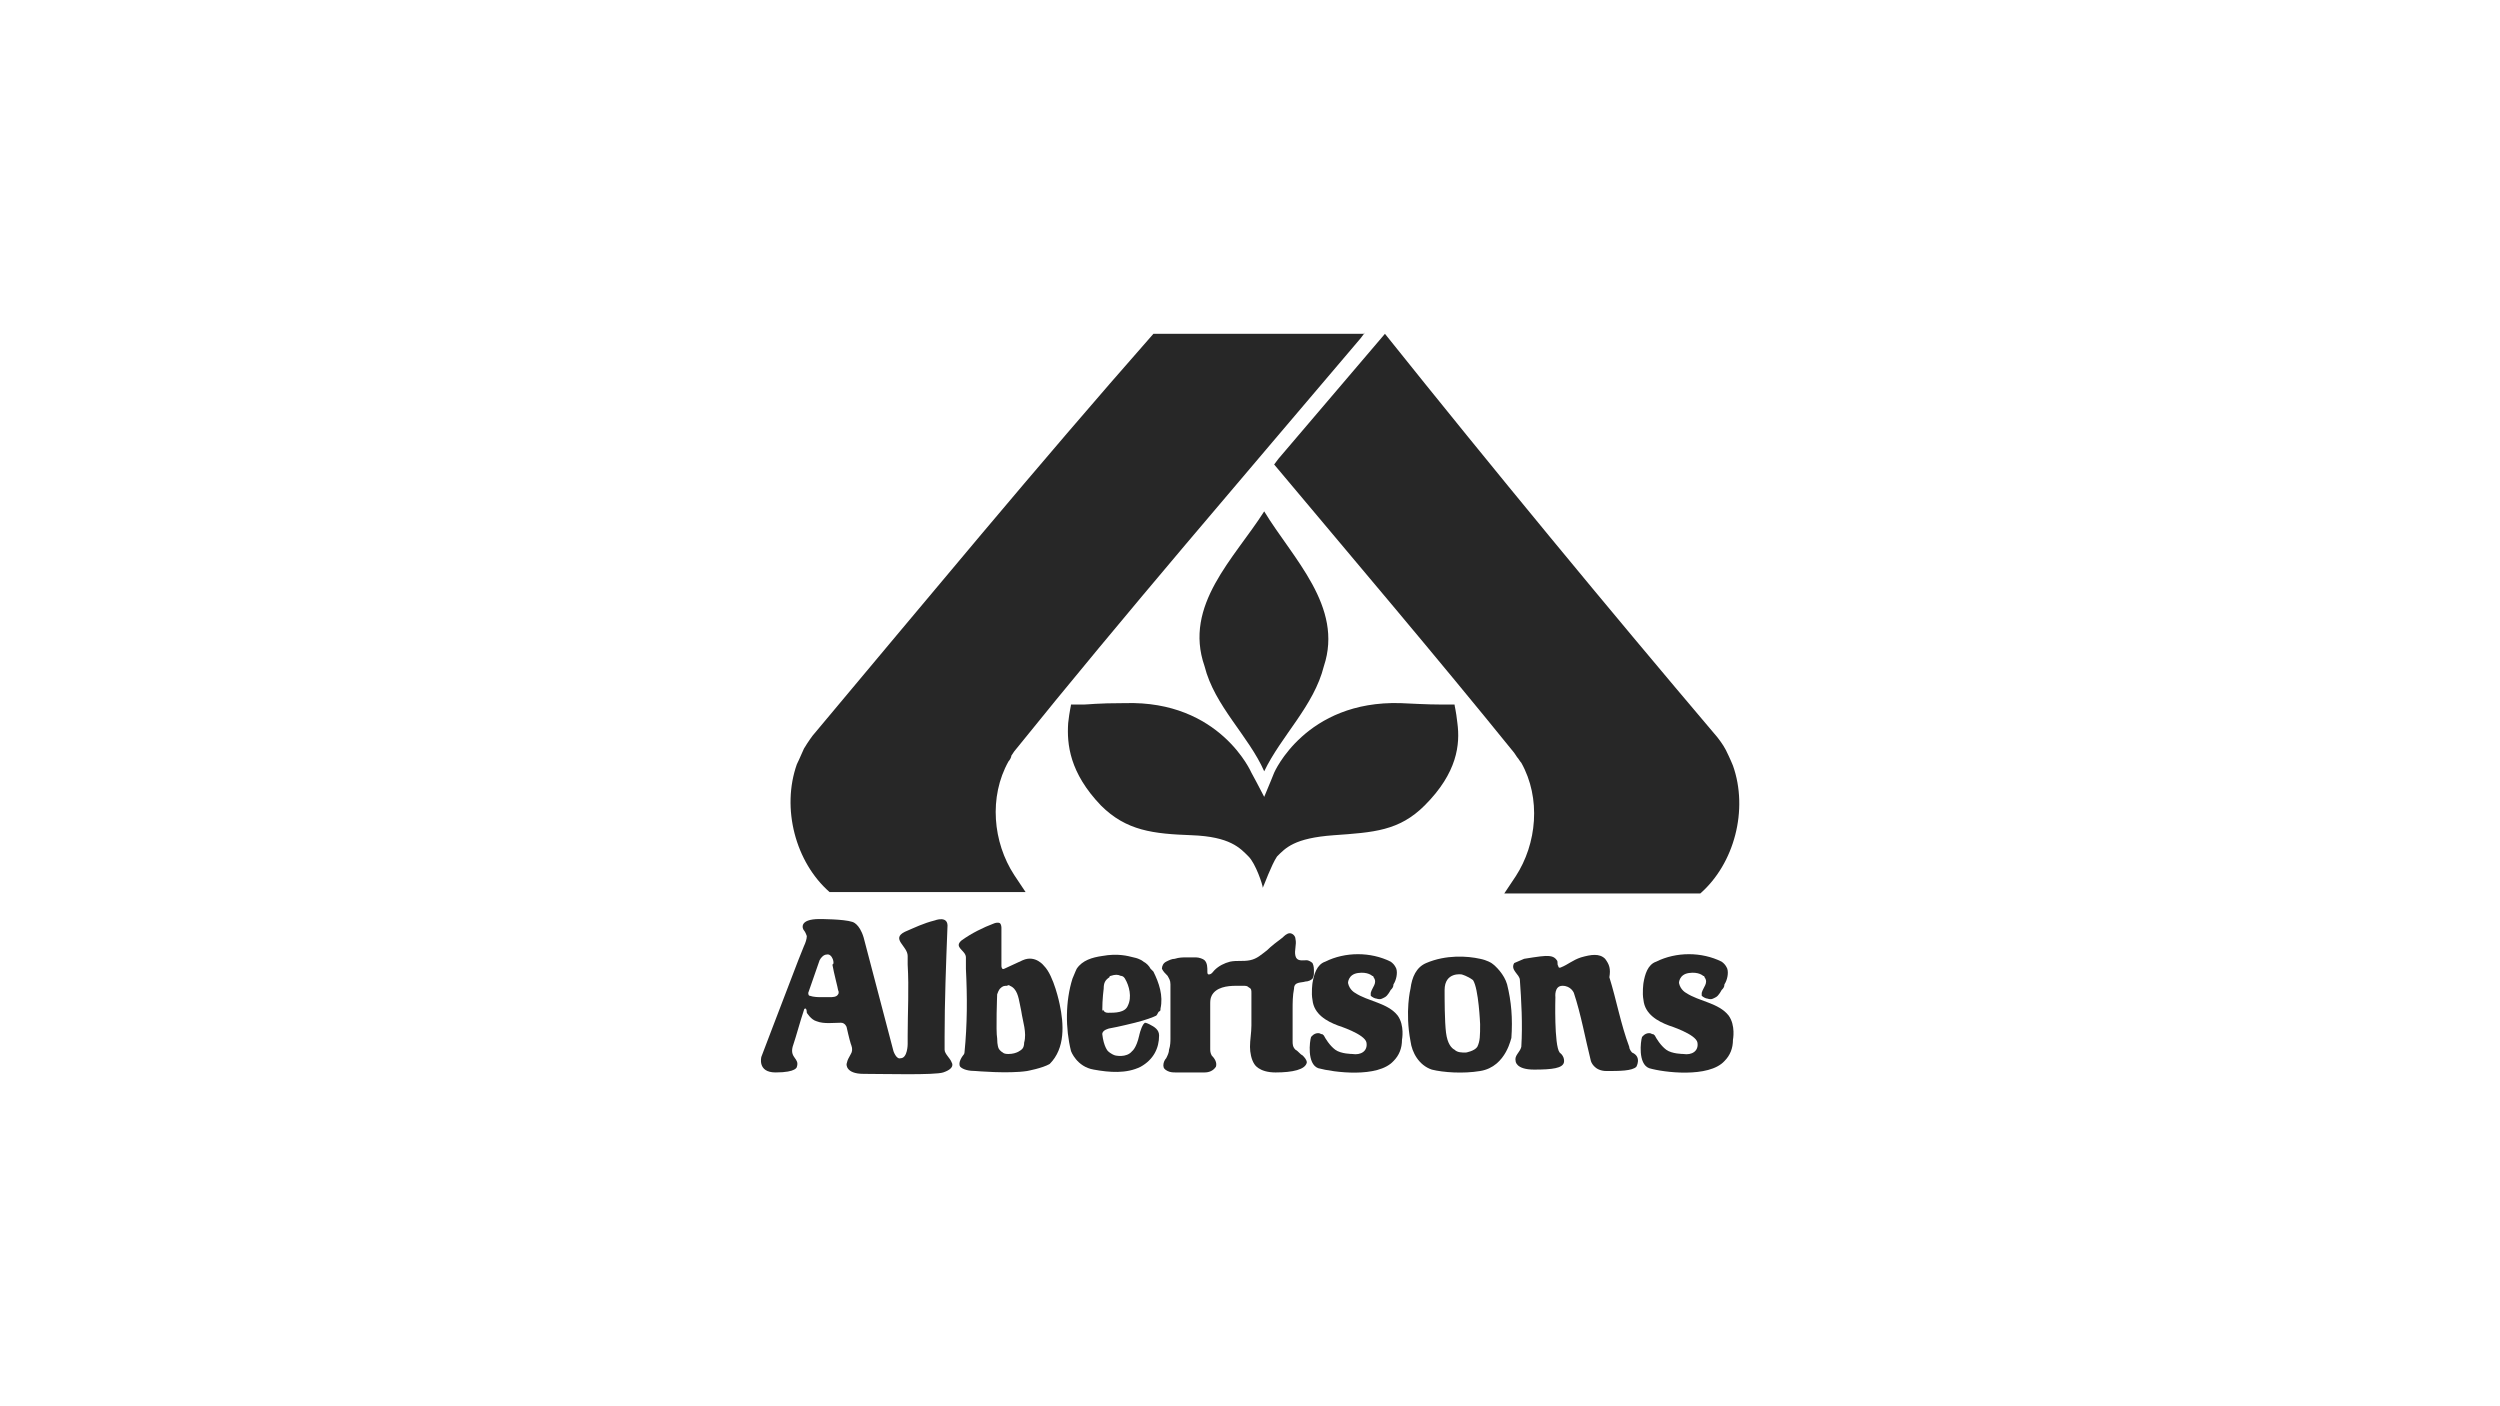 <?xml version="1.0" encoding="utf-8"?>
<!-- Generator: Adobe Illustrator 27.4.0, SVG Export Plug-In . SVG Version: 6.00 Build 0)  -->
<svg version="1.1" id="albertsons" xmlns="http://www.w3.org/2000/svg" xmlns:xlink="http://www.w3.org/1999/xlink" x="0px" y="0px"
	 viewBox="0 0 176 99" style="enable-background:new 0 0 176 99;" xml:space="preserve">
<style type="text/css">
	.st0{fill:#272727;}
</style>
<path class="st0" d="M122,53.9C122,53.9,122,53.9,122,53.9c0,0-0.2-0.5-0.5-1.1c-0.2-0.4-0.6-0.9-0.6-0.9
	c-7.8-9.2-15.8-18.9-23.4-28.4L90,32.3l-0.3,0.4c5.7,6.8,11.4,13.5,16.9,20.3l0.2,0.3c0.1,0.1,0.2,0.3,0.3,0.4
	c1.4,2.5,1.1,5.7-0.4,8l-0.8,1.2h13.8c0,0,0,0,0,0C122.1,60.8,123.1,57,122,53.9L122,53.9z"/>
<path class="st0" d="M84.8,46.9c0.7,2.8,3.1,4.9,4.2,7.4v0l0,0c1.2-2.5,3.5-4.6,4.2-7.4c1.4-4.2-2.2-7.6-4.2-10.9v0l0,0
	C86.9,39.3,83.3,42.6,84.8,46.9L84.8,46.9z"/>
<path class="st0" d="M89,56.1c-0.3-0.6-0.9-1.7-0.9-1.7s-2.2-5.1-8.9-4.9c-2,0-2.6,0.1-2.9,0.1c-0.3,0-0.6,0-0.9,0l0,0
	c0,0.1-0.1,0.4-0.2,1.3c-0.1,1.5,0.1,3.5,2.3,5.8c1.8,1.8,3.7,2,6.4,2.1s3.4,0.9,4,1.5c0.5,0.5,1,2,1,2.2v0l0,0
	c0.1-0.2,0.6-1.6,1-2.2c0.6-0.6,1.2-1.3,4-1.5s4.6-0.3,6.4-2.1c2.3-2.3,2.5-4.3,2.3-5.8c-0.1-0.9-0.2-1.2-0.2-1.3l0,0
	c-0.3,0-0.6,0-0.9,0s-0.9,0-2.9-0.1c-6.7-0.2-8.9,4.9-8.9,4.9S89.3,55.4,89,56.1L89,56.1z"/>
<path class="st0" d="M96,23.5H81.3c0,0-0.1,0-0.1,0c-8.1,9.2-16.2,19-24,28.3c0,0-0.3,0.4-0.6,0.9c-0.3,0.7-0.5,1.1-0.5,1.1s0,0,0,0
	c-1.1,3.1-0.1,6.9,2.3,9c0,0,0,0,0,0h13.8l-0.8-1.2c-1.5-2.3-1.8-5.5-0.4-8c0.1-0.1,0.2-0.3,0.2-0.4c0,0,0,0,0,0l0.2-0.3
	c7.9-9.8,16.1-19.3,24.4-29.1l0.3-0.4L96,23.5L96,23.5z"/>
<path class="st0" d="M92,74.8c0-0.2-0.2-0.4-0.3-0.5c-0.2-0.1-0.3-0.3-0.5-0.4C91,73.7,91,73.5,91,73.3c0-0.2,0-0.5,0-0.7
	c0-0.5,0-1,0-1.5c0-0.5,0-1,0.1-1.5c0-0.5,0.5-0.4,0.8-0.5c0.2,0,0.4-0.1,0.5-0.2c0.1-0.2,0.1-0.3,0.1-0.5c0-0.2,0-0.4-0.1-0.6
	c-0.1-0.1-0.3-0.2-0.4-0.2c-0.3,0-0.7,0.1-0.8-0.3c-0.1-0.4,0.1-0.8,0-1.2c0-0.2-0.2-0.4-0.4-0.4c-0.2,0-0.4,0.2-0.5,0.3
	c-0.4,0.3-0.8,0.6-1.1,0.9c-0.4,0.3-0.7,0.6-1.2,0.7c-0.5,0.1-0.9,0-1.4,0.1c-0.4,0.1-0.8,0.3-1.1,0.6c-0.1,0.1-0.2,0.3-0.4,0.3
	c-0.1,0-0.1-0.1-0.1-0.2c0-0.3,0-0.6-0.2-0.8c-0.1-0.1-0.4-0.2-0.6-0.2c-0.2,0-0.5,0-0.7,0c-0.2,0-0.5,0-0.8,0.1
	c-0.2,0-0.4,0.1-0.6,0.2c-0.2,0.1-0.3,0.3-0.3,0.5c0.1,0.2,0.2,0.3,0.4,0.5c0.1,0.2,0.2,0.3,0.2,0.6c0,0.2,0,0.5,0,0.7
	c0,1,0,2.1,0,3.1c0,0.2,0,0.5-0.1,0.8c0,0.2-0.1,0.4-0.2,0.6c-0.1,0.1-0.2,0.3-0.2,0.5c0,0.2,0.1,0.3,0.3,0.4
	c0.2,0.1,0.4,0.1,0.6,0.1c0.2,0,0.4,0,0.7,0c0.4,0,0.9,0,1.3,0c0.3,0,0.6-0.1,0.8-0.4c0.1-0.3-0.1-0.6-0.3-0.8
	c-0.1-0.2-0.1-0.3-0.1-0.5c0-0.2,0-0.5,0-0.7c0-0.5,0-1.1,0-1.6c0-0.3,0-0.5,0-0.8c0-0.2,0-0.4,0.1-0.6c0.3-0.6,1.1-0.7,1.7-0.7
	c0.2,0,0.3,0,0.5,0c0.2,0,0.3,0,0.4,0.1c0.2,0.1,0.2,0.2,0.2,0.4c0,0.2,0,0.5,0,0.7c0,0.5,0,1.1,0,1.6c0,0.5-0.1,1-0.1,1.5
	c0,0.4,0.1,0.9,0.3,1.2c0,0,0.3,0.6,1.5,0.6S91.9,75.3,92,74.8L92,74.8z"/>
<path class="st0" d="M54.6,75.5c-1.3,0-1-1.1-1-1.1l0.8-2.1c0.6-1.6,1.2-3.1,1.8-4.7l0.4-1c0.1-0.2,0.2-0.5,0.2-0.7
	c0,0-0.1-0.3-0.2-0.4s-0.4-0.8,1.1-0.8c0,0,1.7,0,2.3,0.2c0,0,0.5,0.1,0.8,1.1l2.1,8c0,0,0.2,0.6,0.5,0.5c0.5,0,0.5-1,0.5-1
	s0-0.4,0-0.6c0-1.6,0.1-3.3,0-5l0-0.6c0-0.7-1.2-1.2-0.2-1.7c0.7-0.3,1.3-0.6,2.1-0.8c0,0,1-0.4,0.9,0.5c-0.1,2.6-0.2,5.2-0.2,7.7
	c0,0.1,0,0.9,0,0.9c0,0.3,0.4,0.6,0.5,0.9c0,0,0.3,0.4-0.6,0.7c-0.6,0.2-4.2,0.1-5.6,0.1c-1.3,0-1.2-0.7-1.2-0.7
	c0.1-0.4,0.1-0.3,0.3-0.7c0.2-0.3,0-0.7,0-0.7l0,0c-0.1-0.3-0.3-1.2-0.3-1.2s-0.1-0.3-0.4-0.3c-0.5,0-1.2,0.1-1.7-0.1
	c-0.4-0.1-0.7-0.6-0.7-0.6S56.8,71,56.7,71s-0.1,0.1-0.1,0.1c-0.3,0.9-0.5,1.7-0.8,2.6c-0.2,0.8,0.5,0.8,0.3,1.4
	C56.1,75.1,56.1,75.5,54.6,75.5L54.6,75.5z M58.2,67.2c-0.2,0-0.4,0.2-0.5,0.4l-0.8,2.3c0,0,0,0.2,0.1,0.2c0.3,0.1,0.6,0.1,0.9,0.1
	c0,0,0,0,0.3,0h0.2c0.2,0,0.5,0,0.6-0.2c0,0,0.1-0.1,0-0.3c0-0.1-0.3-1.2-0.4-1.8C58.8,67.9,58.6,67.1,58.2,67.2z"/>
<path class="st0" d="M98.1,74.7c0.4-0.4,0.6-0.9,0.6-1.5c0,0,0.2-1-0.3-1.7c-0.7-0.9-2.1-1-3-1.6c0,0-0.4-0.2-0.5-0.7
	c0,0,0-0.6,0.7-0.7c0.7-0.1,1,0.2,1,0.2c0.1,0,0.1,0.1,0.1,0.1c0.3,0.4-0.1,0.7-0.2,1.1c0,0.1,0,0.2,0,0.2c0.1,0.1,0.3,0.2,0.4,0.2
	c0.3,0.1,0.4,0,0.6-0.1c0.2-0.1,0.4-0.5,0.4-0.5c0.1-0.1,0.2-0.2,0.2-0.4c0.2-0.3,0.3-0.8,0.2-1.1c0,0-0.1-0.3-0.4-0.5
	c-1.4-0.7-3.2-0.7-4.6,0c-0.6,0.2-0.8,0.9-0.9,1.5c0,0-0.1,0.7,0,1.2c0.1,1,1,1.5,1.8,1.8c0,0,1.9,0.6,2,1.2s-0.4,0.9-1,0.8
	c0,0-0.8,0-1.2-0.3c-0.4-0.3-0.7-0.8-0.8-1c-0.1-0.1-0.1-0.1-0.2-0.1c-0.1-0.1-0.4-0.1-0.6,0.1c0,0-0.1,0.1-0.1,0.1
	c-0.1,0.3-0.3,1.9,0.5,2.2C93.9,75.5,97,75.9,98.1,74.7L98.1,74.7z"/>
<path class="st0" d="M121.4,74.7c0.4-0.4,0.6-0.9,0.6-1.5c0,0,0.2-1-0.3-1.7c-0.7-0.9-2.1-1-3-1.6c0,0-0.4-0.2-0.5-0.7
	c0,0,0-0.6,0.7-0.7s1,0.2,1,0.2c0.1,0,0.1,0.1,0.1,0.1c0.3,0.4-0.1,0.7-0.2,1.1c0,0.1,0,0.2,0,0.2c0.1,0.1,0.3,0.2,0.4,0.2
	c0.3,0.1,0.4,0,0.6-0.1c0.2-0.1,0.4-0.5,0.4-0.5c0.1-0.1,0.2-0.2,0.2-0.4c0.2-0.3,0.3-0.8,0.2-1.1c0,0-0.1-0.3-0.4-0.5
	c-1.4-0.7-3.2-0.7-4.6,0c-0.6,0.2-0.8,0.9-0.9,1.5c0,0-0.1,0.7,0,1.2c0.1,1,1,1.5,1.8,1.8c0,0,1.9,0.6,2,1.2s-0.4,0.9-1,0.8
	c0,0-0.8,0-1.2-0.3c-0.4-0.3-0.7-0.8-0.8-1c-0.1-0.1-0.1-0.1-0.2-0.1c-0.1-0.1-0.4-0.1-0.6,0.1c0,0-0.1,0.1-0.1,0.1
	c-0.1,0.3-0.3,1.9,0.5,2.2C117.1,75.5,120.3,75.9,121.4,74.7L121.4,74.7z"/>
<path class="st0" d="M113,67.5c-0.4-0.4-1-0.3-1.7-0.1c-0.6,0.2-0.9,0.5-1.4,0.7c-0.2,0.1-0.2-0.1-0.2-0.1c-0.1-0.1,0-0.3-0.1-0.4
	c-0.2-0.3-0.5-0.3-0.8-0.3c-0.3,0-1.5,0.2-1.5,0.2c-0.2,0.1-0.5,0.2-0.7,0.3c-0.3,0.5,0.4,0.8,0.4,1.2c0.1,1.4,0.2,3.1,0.1,4.7
	c-0.1,0.4-0.5,0.6-0.4,1c0,0,0,0.6,1.3,0.6s2-0.1,2.1-0.5c0,0,0.1-0.4-0.3-0.7c-0.4-0.5-0.3-3.9-0.3-3.9s-0.1-0.8,0.5-0.8
	s0.8,0.5,0.8,0.5c0.5,1.5,0.8,3.2,1.2,4.8c0,0,0.2,0.7,1.1,0.7c0.9,0,1.8,0,2.1-0.3c0,0,0.4-0.7-0.3-1c0,0-0.2-0.2-0.2-0.4
	c-0.6-1.6-0.9-3.3-1.4-4.9C113.4,68.2,113.3,67.9,113,67.5"/>
<path class="st0" d="M104.2,75.4c-1.2,0.2-2.6,0.1-3.4-0.1c-0.9-0.3-1.4-1.2-1.5-2c-0.4-2.1,0-3.7,0-3.7c0.1-0.8,0.4-1.5,1.1-1.8
	c1.4-0.6,2.9-0.5,3.8-0.3c0.5,0.1,0.8,0.3,0.8,0.3c0.3,0.2,0.9,0.8,1.1,1.5c0.3,1.2,0.4,2.4,0.3,3.8
	C106.4,72.9,106.1,75.1,104.2,75.4L104.2,75.4z M102.9,68.6c0,0-1.2-0.2-1.2,1.1c0,0.6,0,2.2,0.1,3s0.4,1.1,0.6,1.2
	c0.2,0.2,0.5,0.2,0.8,0.2c0,0,0.6-0.1,0.8-0.4c0.2-0.4,0.2-0.8,0.2-1.6c0,0-0.1-2.5-0.5-3.1C103.3,68.7,102.9,68.6,102.9,68.6
	L102.9,68.6z"/>
<path class="st0" d="M72.3,75.4c-1.3,0.2-3.6,0-3.6,0c-0.5,0-0.9-0.1-1.1-0.3c-0.2-0.3,0.2-0.8,0.2-0.8c0.1-0.1,0.1-0.2,0.1-0.2
	c0.2-2,0.2-3.9,0.1-5.9l0-0.8c0-0.5-0.9-0.7-0.3-1.2c0.7-0.5,1.5-0.9,2.3-1.2c0.3-0.1,0.4,0,0.4,0c0.1,0.1,0.1,0.3,0.1,0.3v2.7
	c0,0,0,0.3,0.2,0.2c0.4-0.2,0.9-0.4,1.3-0.6c0.9-0.4,1.5,0.4,1.5,0.4c0.7,0.7,1.1,2.7,1.1,2.7c0.3,1.4,0.4,3.1-0.7,4.2
	C73.4,75.2,72.3,75.4,72.3,75.4L72.3,75.4z M71.9,73.9c0,0,0.2-0.1,0.2-0.5c0.2-0.7-0.1-1.5-0.2-2.2l-0.1-0.5
	c-0.1-0.5-0.2-1.1-0.7-1.3c-0.1-0.1-0.2,0-0.2,0c-0.2,0-0.3,0-0.5,0.2c0,0-0.1,0.1-0.2,0.4c0,0-0.1,2.6,0,3.1c0,0.5,0.1,0.7,0.1,0.7
	c0.1,0.2,0.3,0.3,0.3,0.3c0.1,0.1,0.3,0.1,0.4,0.1C71.6,74.2,71.9,73.9,71.9,73.9L71.9,73.9z"/>
<path class="st0" d="M80.6,72c0.1,0,0.3,0.1,0.3,0.1c0.4,0.2,0.7,0.4,0.7,0.8c0,0.9-0.4,1.7-1.3,2.2c-1,0.5-2.2,0.4-3.3,0.2
	c-1.2-0.2-1.6-1.3-1.6-1.3c-0.4-1.6-0.4-3.5,0.1-5.1c0.2-0.5,0.3-0.7,0.3-0.7c0.4-0.6,1.1-0.8,1.8-0.9c1.1-0.2,1.8,0,2.2,0.1
	c0.5,0.1,0.7,0.3,0.7,0.3c0.2,0.1,0.4,0.3,0.5,0.5c0.1,0.1,0.2,0.2,0.2,0.2c0.4,0.8,0.7,1.7,0.5,2.6c0,0.1,0,0.2-0.1,0.2
	c-0.1,0.1-0.1,0.2-0.2,0.3c-0.2,0.1-0.7,0.3-1.5,0.5c0,0-1.2,0.3-1.8,0.4c0,0-0.5,0.1-0.5,0.4c0.1,0.9,0.4,1.2,0.4,1.2
	s0.2,0.2,0.5,0.3c0,0,0.8,0.2,1.2-0.3c0,0,0.3-0.2,0.5-1.1c0,0,0.1-0.5,0.3-0.8C80.5,72.1,80.5,72.1,80.6,72L80.6,72z M78,71.3
	c0.5,0,1.2,0,1.4-0.5c0.3-0.6,0.1-1.4-0.2-1.9c0,0-0.1-0.2-0.3-0.2c-0.2-0.1-0.4-0.1-0.7,0c-0.1,0-0.1,0.1-0.1,0.1
	c-0.3,0.2-0.4,0.4-0.4,0.8c0,0-0.1,0.7-0.1,1.6C77.7,70.9,77.6,71.3,78,71.3L78,71.3z"/>
</svg>
